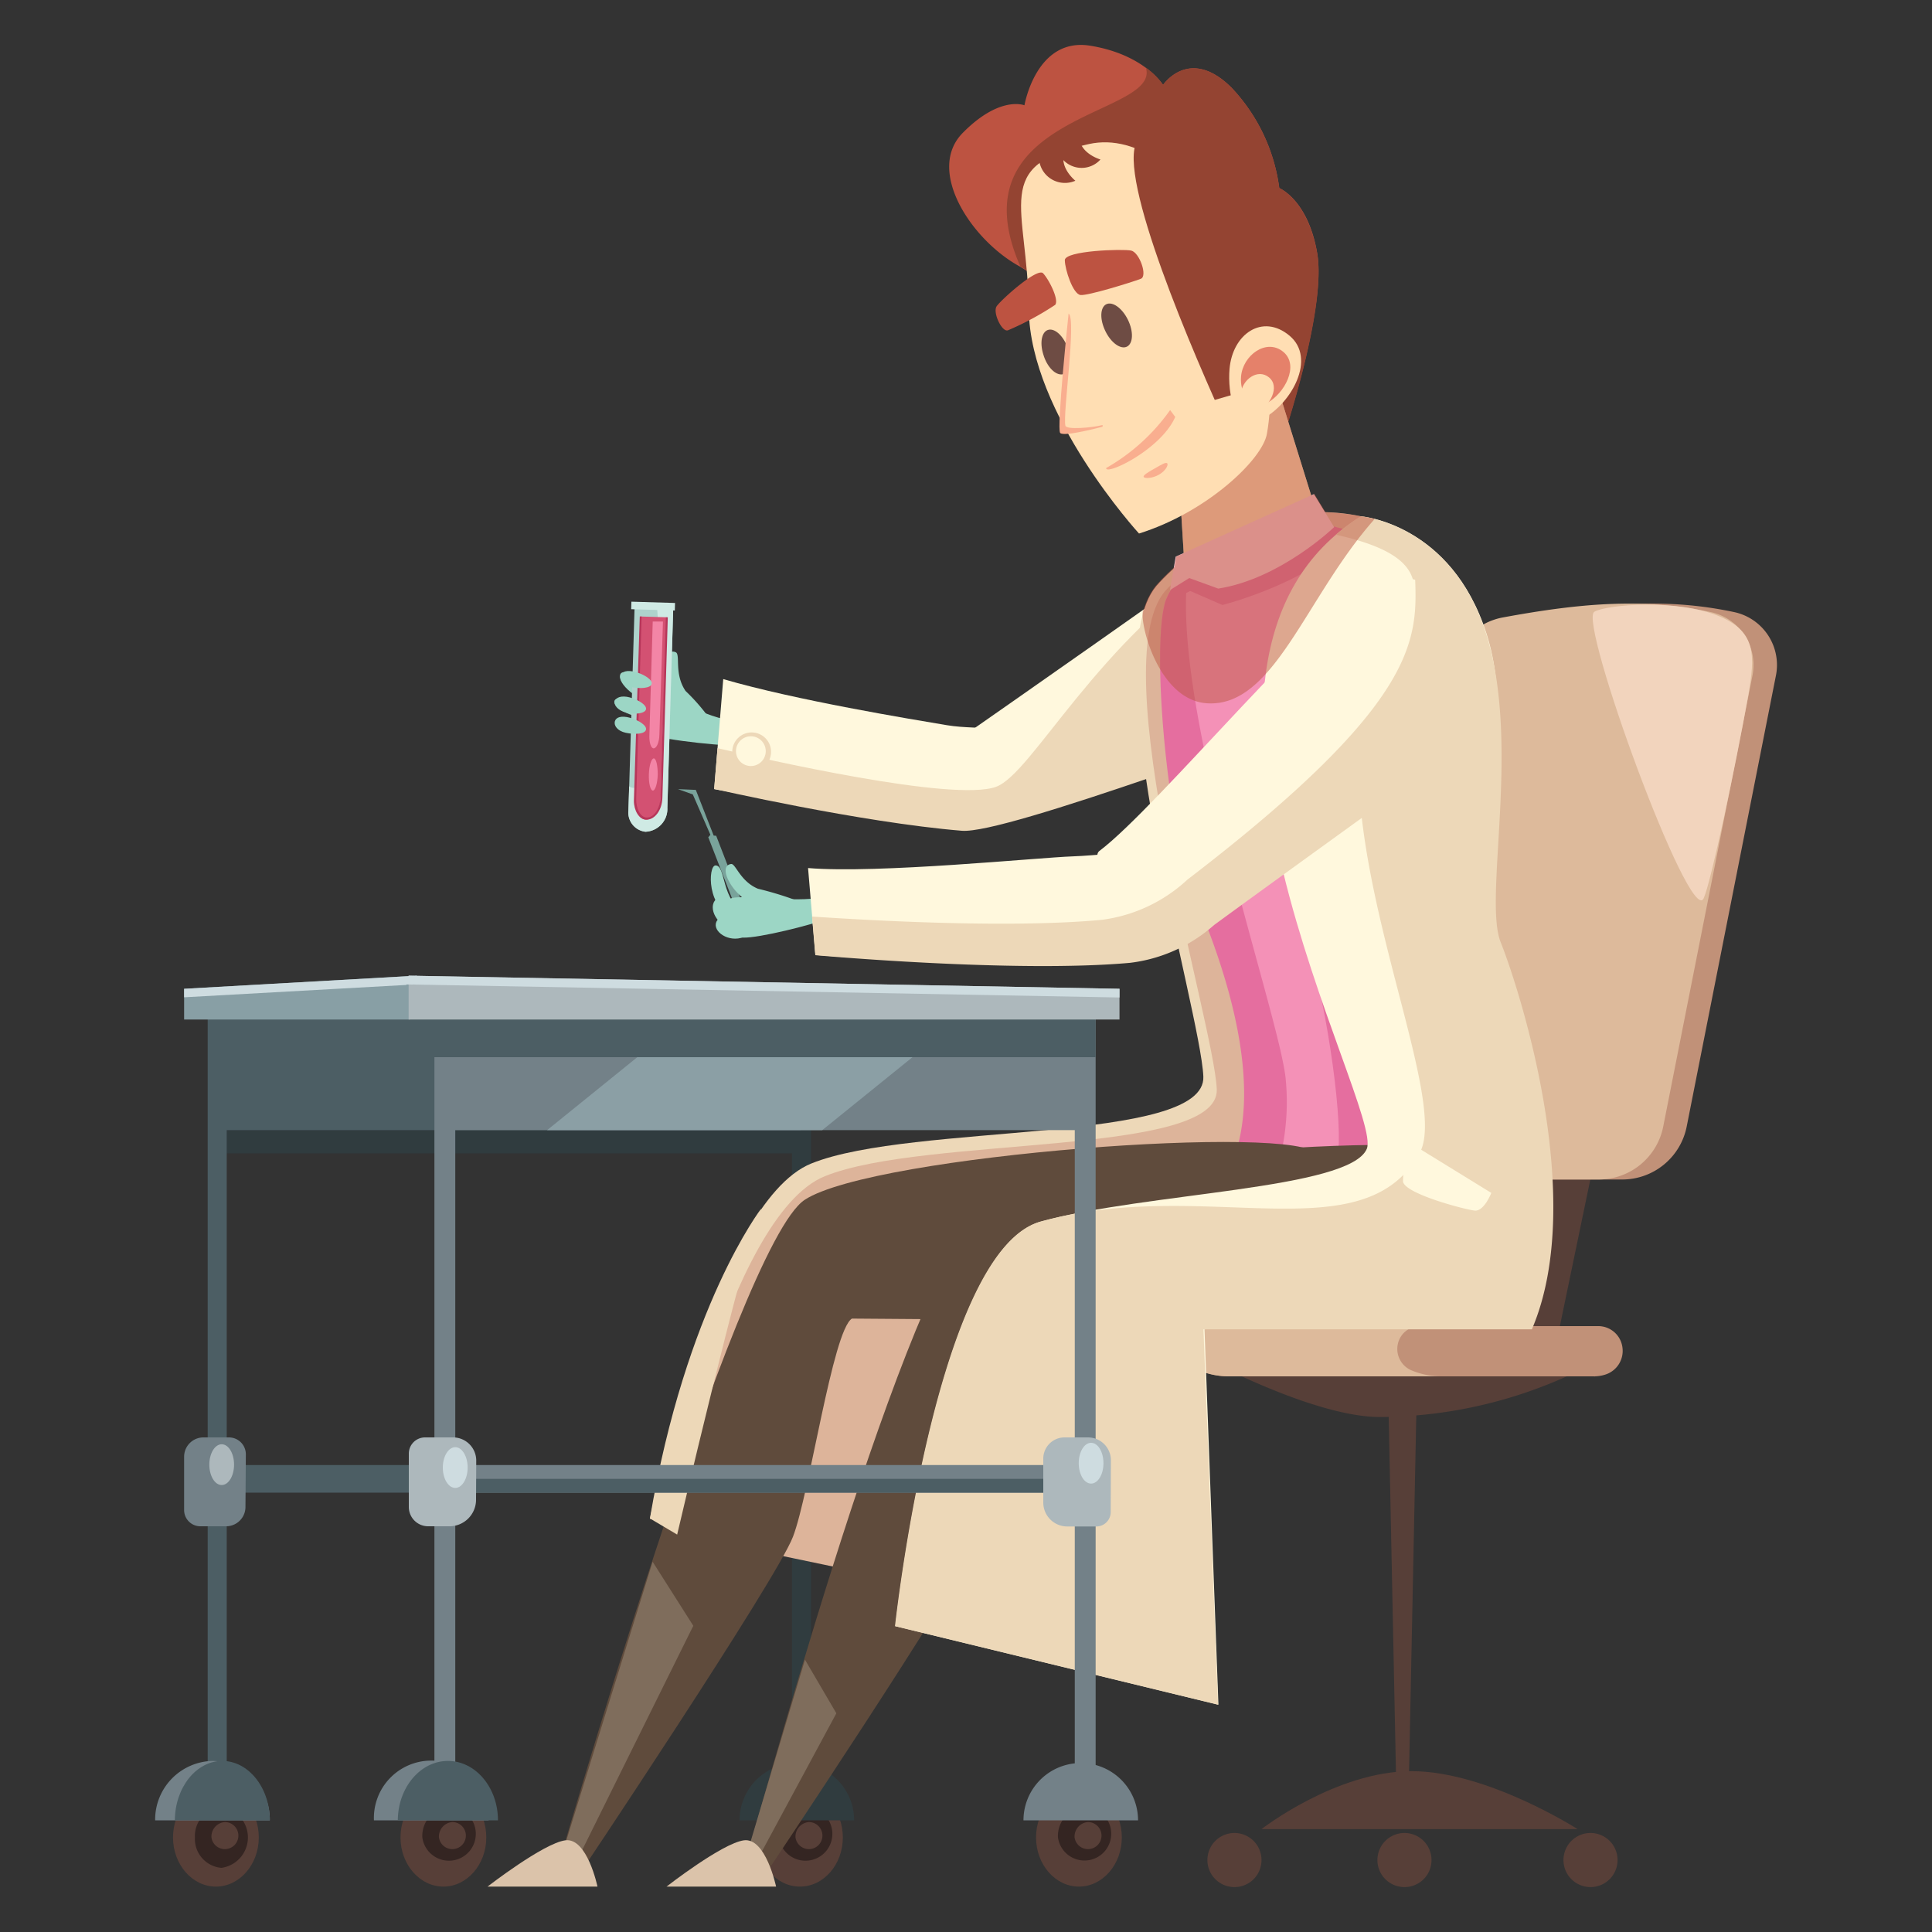 <svg xmlns="http://www.w3.org/2000/svg" viewBox="0 0 200 200"><rect x="0" y="0" width="200" height="200" fill="#333333" stroke="none"/><g style="isolation:isolate"><g id="e11b6140-7773-4d82-ad1d-197f41ec3cb7" data-name="Layer 1"><polygon points="165.68 117.04 160.31 117.04 155.79 138.76 161.17 138.76 165.68 117.04" style="fill:#573f38"></polygon><polygon points="76.54 94.96 77.39 94.92 74.14 86.52 73.88 86.5 72.03 81.77 70.18 81.69 71.72 82.24 73.54 86.42 73.32 86.67 76.54 94.96" style="fill:#79a39b"></polygon><path d="M76.27,96.13c-1.7.15-3-1.87-2.29-2.87s2.26.49,2.26.49Z" style="fill:#9cd6c5"></path><path d="M77,97c-1.59.62-3.28-.59-2.84-1.58s2.27-.29,2.27-.29Z" style="fill:#9cd6c5"></path><rect x="23.02" y="106.36" width="59.87" height="13.04" style="fill:#303c3f"></rect><rect x="21.5" y="103.42" width="1.97" height="80.99" style="fill:#4c5e64"></rect><rect x="81.99" y="103.42" width="1.97" height="79.36" style="fill:#303c3f"></rect><rect x="22.11" y="103.95" width="60.77" height="13.04" style="fill:#4c5e64"></rect><rect x="22.11" y="151.66" width="23.53" height="2.86" style="fill:#4c5e64"></rect><polygon points="43.13 101 19.06 102.36 19.06 105.54 43.13 105.54 43.13 101" style="fill:#889fa5"></polygon><path d="M25.45,150.55a1.75,1.75,0,0,0-1.76-1.75H21.06a2,2,0,0,0-2,2v5.55A1.68,1.68,0,0,0,20.74,158h2.67a2,2,0,0,0,2-2Z" style="fill:#738188"></path><rect x="79" y="148.8" width="6.38" height="9.22" style="fill:#adb8bc"></rect><path d="M78.36,190.21c0,2.81,2,5.09,4.45,5.09s4.44-2.28,4.44-5.09-2-5.09-4.44-5.09S78.36,187.4,78.36,190.21Z" style="fill:#573f38"></path><path d="M80.63,190.21a2.78,2.78,0,1,0,2.75-3.15A3,3,0,0,0,80.63,190.21Z" style="fill:#342522"></path><path d="M82.35,190.21a1.4,1.4,0,1,0,1.39-1.59A1.5,1.5,0,0,0,82.35,190.21Z" style="fill:#573f38"></path><path d="M107.25,190.21c0,2.81,2,5.09,4.44,5.09s4.44-2.28,4.44-5.09-2-5.09-4.44-5.09S107.25,187.4,107.25,190.21Z" style="fill:#573f38"></path><path d="M109.52,190.21a2.77,2.77,0,1,0,2.75-3.15A3,3,0,0,0,109.52,190.21Z" style="fill:#342522"></path><path d="M111.24,190.21a1.4,1.4,0,1,0,1.38-1.59A1.5,1.5,0,0,0,111.24,190.21Z" style="fill:#573f38"></path><path d="M41.46,190.21c0,2.81,2,5.09,4.44,5.09s4.44-2.28,4.44-5.09-2-5.09-4.44-5.09S41.46,187.4,41.46,190.21Z" style="fill:#573f38"></path><path d="M43.72,190.21a2.78,2.78,0,1,0,2.75-3.15A3,3,0,0,0,43.72,190.21Z" style="fill:#342522"></path><path d="M45.44,190.21a1.4,1.4,0,1,0,1.39-1.59A1.5,1.5,0,0,0,45.44,190.21Z" style="fill:#573f38"></path><path d="M17.91,190.21c0,2.81,2,5.09,4.44,5.09s4.44-2.28,4.44-5.09-2-5.09-4.44-5.09S17.91,187.4,17.91,190.21Z" style="fill:#573f38"></path><path d="M20.18,190.21a3,3,0,0,0,2.74,3.15,3.18,3.18,0,0,0,0-6.3A3,3,0,0,0,20.18,190.21Z" style="fill:#342522"></path><path d="M21.89,190.21a1.4,1.4,0,1,0,1.39-1.59A1.5,1.5,0,0,0,21.89,190.21Z" style="fill:#573f38"></path><path d="M88.42,188.44a5.93,5.93,0,1,0-11.86,0Z" style="fill:#303c3f"></path><path d="M130.59,192.55a2.8,2.8,0,1,0-2.8,2.8A2.79,2.79,0,0,0,130.59,192.55Z" style="fill:#573f38"></path><path d="M167.45,192.55a2.8,2.8,0,1,0-2.8,2.8A2.8,2.8,0,0,0,167.45,192.55Z" style="fill:#573f38"></path><path d="M148.19,192.55a2.8,2.8,0,1,0-2.8,2.8A2.79,2.79,0,0,0,148.19,192.55Z" style="fill:#573f38"></path><polygon points="143.73 145.24 144.54 184.97 145.83 185.2 146.64 145.24 143.73 145.24" style="fill:#573f38"></polygon><path d="M130.59,189.35h32.72s-9.35-6-17.19-6S130.59,189.35,130.59,189.35Z" style="fill:#573f38"></path><path d="M125.72,141.1H165a47.55,47.55,0,0,1-22.16,5.59C136.28,146.69,125.72,141.1,125.72,141.1Z" style="fill:#573f38"></path><path d="M174.62,116.55A6.8,6.8,0,0,1,168,122.1H149.07a5.92,5.92,0,0,1-4.64-2.26,6.23,6.23,0,0,1-1.2-5.11l9.49-45.61a6.61,6.61,0,0,1,5.22-5.19c8.56-1.6,14.86-2,21.61-.56A5.6,5.6,0,0,1,183.83,70Z" style="fill:#c19178"></path><path d="M166.2,142.29a2.57,2.57,0,0,0,1.75-2.83,2.52,2.52,0,0,0-2.48-2.18H125a2.32,2.32,0,0,0-2.26,1.87,2.39,2.39,0,0,0,1.32,2.67,8,8,0,0,0,3.33.66H165A3.84,3.84,0,0,0,166.2,142.29Z" style="fill:#c19178"></path><path d="M172.19,116.55a6.8,6.8,0,0,1-6.63,5.55H146.64a5.9,5.9,0,0,1-4.63-2.26,6.2,6.2,0,0,1-1.2-5.11l9.48-45.61a6.62,6.62,0,0,1,5.22-5.19c8.56-1.59,14.87-2,21.61-.56A5.6,5.6,0,0,1,181.4,70Z" style="fill:#ddba9b"></path><path d="M165,142.48h.12A.39.39,0,0,1,165,142.48Z" style="fill:#ddc99e"></path><path d="M122.7,139.15a2.34,2.34,0,0,1,2.27-1.87h22a2.34,2.34,0,0,0-2.27,1.87,2.4,2.4,0,0,0,1.33,2.67,8,8,0,0,0,3.32.66h-22a8,8,0,0,1-3.33-.66A2.4,2.4,0,0,1,122.7,139.15Z" style="fill:#ddba9b"></path><path d="M67.29,71.46c1-.33,4.8,2.61,8.44,3.13l.71,2.63c-2.89-.09-9.21-.79-9.62-1.45S66.3,71.79,67.29,71.46Z" style="fill:#9cd6c5"></path><path d="M68.49,71.37l-.63,1.38c-1.81-.1-4-2-3.65-2.93S67.28,71.11,68.49,71.37Z" style="fill:#9cd6c5"></path><path d="M68.08,73.15l-.47,1.18c-1.82.18-4.24-1-4-1.78S66.82,73.13,68.08,73.15Z" style="fill:#9cd6c5"></path><path d="M68.35,74.7,68,75.91c-1.84.4-4.39-.43-4.23-1.21S67.07,74.84,68.35,74.7Z" style="fill:#9cd6c5"></path><path d="M73.27,74.13a20.23,20.23,0,0,0-2.3-2.6c-1.2-1.76-.52-3.73-1-4-1.55-.71-1.21,3.82-.89,4.74S73.93,75.25,73.27,74.13Z" style="fill:#9cd6c5"></path><path d="M105.59,27.6c-5-2.71-9.78-9.93-5.93-13.84s6.39-2.86,6.39-2.86,1.2-7.07,6.8-6.17,7.55,4.06,7.55,4.06,2.73-4.06,7.1.3a18.66,18.66,0,0,1,4.93,10.38s3,1.21,3.93,6.77-3.31,18.35-3.31,18.35Z" style="fill:#bd5341"></path><path d="M136.36,26.24c-1-5.56-3.93-6.77-3.93-6.77A18.66,18.66,0,0,0,127.5,9.09c-4.37-4.36-7.1-.3-7.1-.3A7.36,7.36,0,0,0,118.62,7c1.59,5.08-20,4.6-13,20.57l27.46,17S137.32,31.81,136.36,26.24Z" style="fill:#944432"></path><path d="M140.89,53.45a20.2,20.2,0,0,0-9.24.21l3.82,4.72,5.22.5Z" style="fill:#ddb49a"></path><path d="M98.69,76.91c4.85-3.37,25.38-17.76,27-19L142.93,72.4c-6.8,2-36.79,12.15-39,11.95S95.72,79,98.69,76.91Z" style="fill:#fff8dd"></path><path d="M99.24,85.32c4.18.36,11-1.88,8.18-7.47-1.6-3.17-5.79-2.17-9.41-2.78S82.4,72.5,74.87,70.3l-.94,11.39S88.73,84.43,99.24,85.32Z" style="fill:#fff8dd"></path><path d="M127.41,57.36c-13.94,9-20.51,22.7-24.3,24.09-4.41,1.61-24.08-2.89-28.83-4l-.35,4.22S89.05,85.13,99.56,86c4.57.39,33.4-10.64,43.37-13.62Z" style="fill:#edd8b8"></path><path d="M96,163.22l-28.72-6S73.84,124.52,84,120.44c10.45-4.22,40.88-2,40.57-9s-11.35-43.06-4.87-50.77c1.61-1.9,6.83-6.37,7.69-5.57C135.59,62.84,138,124.2,138,124.2L106.7,136.4Z" style="fill:#edd8b8"></path><path d="M97.44,164.51l-28.72-6s6.55-32.67,16.67-36.75c10.44-4.22,40.87-2,40.57-9s-11.84-43.86-5.36-51.56c1.61-1.91,7.31-5.58,8.17-4.78,8.25,7.78,10.69,69.14,10.69,69.14l-31.33,12.2Z" style="fill:#ddb49a"></path><path d="M123.92,92.12c-2.56-6.38-4.82-24.85-3.31-29.83.85-2.8,7.07-7.83,13.46-8A18.91,18.91,0,0,1,148.66,61c7.77,8.55,3.52,26.08,4.38,32.14,1.44,10.12,9.21,30.36,2.94,40l-30-9.87C134,113.45,125,94.74,123.92,92.12Z" style="fill:#f491b7"></path><path d="M120.74,62.42l2.47-1.24,3.34,1.45S136.81,60,140,55l-4.63-1.19L122,59.14Z" style="fill:#e56e9f"></path><path d="M133.11,111.88C132.67,105.64,121,72.86,123,59a7.68,7.68,0,0,0-2.35,3.25c-1.51,5,.26,23.65,2.82,30,1,2.62,9.68,21.29,2.5,30.94l4.51,1.48.3,0A24.27,24.27,0,0,0,133.11,111.88Z" style="fill:#e56e9f"></path><path d="M83.31,124.2c7.13-4.68,51.47-7.91,53-4.68,7.48,16-5.23,17.3-5.23,17.3l-42.89-.32c-2,1.26-4.38,18.09-6.1,22.58s-22.55,35.6-22.55,35.6H57.34S76.18,128.87,83.31,124.2Z" style="fill:#5f4b3c"></path><polygon points="71.77 168.3 67.56 161.67 57.34 194.68 58.67 194.74 71.77 168.3" style="fill:#7f6d5c"></polygon><path d="M138.45,119.8c.64-3.13-.86-14.71-3.23-22.87,0,0,9.32,17.62,8.67,22.79S138.45,119.8,138.45,119.8Z" style="fill:#e56e9f"></path><path d="M102.57,124.2c7.13-4.68,48.09-7.39,51.33-4.49,10.1,9,1.48,17-3.63,17-8.32,0-43.6,1.18-43.6,1.18-2,1.26-3.62,16.73-5.33,21.22s-22.56,35.6-22.56,35.6H76.61C80.45,181.24,94.69,129.37,102.57,124.2Z" style="fill:#5f4b3c"></path><path d="M136.89,55,132.13,39.7l-10.45,3.69,1,16.21C128.76,58.54,133.27,58.3,136.89,55Z" style="fill:#ffdeb3"></path><path d="M50.47,195.3H61.85s-1.06-5.11-3.34-4.79S50.47,195.3,50.47,195.3Z" style="fill:#dbc3aa"></path><path d="M75.54,93.07c.76-.6,6.49.47,9.82-.21L85,95.34c-2.55.82-7.95,2.08-8.51,1.63S74.78,93.67,75.54,93.07Z" style="fill:#9cd6c5"></path><path d="M77.24,94.57l-1.18.37c-2.92-.79-2.77-5.32-2-5.35C75.19,89.55,74.59,93.31,77.24,94.57Z" style="fill:#9cd6c5"></path><path d="M82.36,93.18A35.23,35.23,0,0,0,78.46,92c-1.84-.76-2.31-2.63-2.78-2.56-1.57.24.42,3.62,2.53,4.23C79.06,93.91,83.45,93.71,82.36,93.18Z" style="fill:#9cd6c5"></path><path d="M126.13,176.47l-33.44-8.13s4.22-38.87,15.06-41.88,31.94-3.31,33.74-7.53-24.7-50.41-.6-65.48c0,0,9.34.71,13,12.16s-2.45,27.55-.64,32.07,9.17,24.72,3.44,38.28l-32,1.65Z" style="fill:#fff8dd"></path><path d="M155.35,97.54c-1.81-4.52,2.11-20.49-1.5-31.93s-13-12.16-13-12.16a23.1,23.1,0,0,0-2.57,1.9c17.26,3.84,1.58,11.71,2.42,26.21.87,15.1,9,33,6.24,37.84-5.91,10.49-22.31,2.36-39.23,7.06-10.84,3-15.06,41.88-15.06,41.88l33.44,8.13-1.51-38.86h34C164.39,124.05,157.16,102.06,155.35,97.54Z" style="fill:#edd8b8"></path><path d="M123.45,96.79c4.4-3.17,24.22-18,25.71-19.19,7.93-6.14,1.23-20.45-6.46-17.42-5.53,2.19-22.78,23.31-28.89,27.91C112.12,89.36,120.74,98.74,123.45,96.79Z" style="fill:#fff8dd"></path><path d="M116.53,99.41c4.18-.37,12.19-4.14,10.2-9.25-1.29-3.32-11-1.67-15.66-1.51-3.69.13-20.19,1.81-27.42,1.21l.76,9S104.58,100.49,116.53,99.41Z" style="fill:#fff8dd"></path><path d="M67.28,157.19l2.82,1.67s6.56-28.06,8.71-33.76C78.81,125.1,71,135.2,67.28,157.19Z" style="fill:#edd8b8"></path><polygon points="86.58 177.36 83.33 171.81 77.59 191.01 78.45 192.44 86.58 177.36" style="fill:#7f6d5c"></polygon><path d="M69,195.3H80.34s-1.07-5.11-3.34-4.79S69,195.3,69,195.3Z" style="fill:#dbc3aa"></path><path d="M146.44,58c.07,7.17,2.59,13.05-23.52,33.06a16,16,0,0,1-8.86,4.16c-9.46.89-23.94.07-30-.34l.34,4s20.65,1.87,32.6.79a16,16,0,0,0,8.68-3.91c6.45-4.73,23.09-16.69,24.44-17.74C154.64,74.55,154.82,64.14,146.44,58Z" style="fill:#edd8b8"></path><path d="M123.11,59.84l3,1.09c6.44-1,12-6.36,12-6.36l-2.09-3.42-14.31,6.47-.6,3.47h0Z" style="fill:#facad3"></path><path d="M124.91,72.8c7,.5,10.21-11,17.4-19.08a10.2,10.2,0,0,0-1.42-.27,22.37,22.37,0,0,0-3.67-.42l-1.15-1.88-.33.15-3.61-11.6-10.45,3.69.85,13.88-.77.35-.18,1.08a23.13,23.13,0,0,0-1.93,1.93,7.14,7.14,0,0,0-1.24,2.45C117.74,63.55,119.61,72.42,124.91,72.8Z" style="fill:#bd5643;mix-blend-mode:multiply;opacity:0.5"></path><path d="M131.15,44.91c-.47,2.68-6.25,8.14-13.24,10.32,0,0-11.28-12.32-11.41-23.19s-3.92-14.9,6.23-17.13S133.49,31.81,131.15,44.91Z" style="fill:#ffdeb3"></path><path d="M118.1,28.86c.72-.28-.14-2.73-1-2.92s-6.89,0-6.87,1,.85,3.52,1.63,3.6S117.16,29.22,118.1,28.86Z" style="fill:#bd5341"></path><path d="M104.35,34.19c-.61.25-1.61-1.83-1.18-2.48s4.21-4.05,4.81-3.42,1.68,2.75,1.25,3.27A30.27,30.27,0,0,1,104.35,34.19Z" style="fill:#bd5341"></path><path d="M119,14c-4.83-.5,2.07,16.85,6.75,27.4l7.51-2.18S132.59,15.4,119,14Z" style="fill:#944432"></path><path d="M127.28,38.2c.3-3.62,3.41-5.79,6.21-3.45s.22,7-2.75,8.59S127.07,40.71,127.28,38.2Z" style="fill:#ffdeb3"></path><path d="M128.47,39c.18-2.24,2.63-4,4.36-2.59s.14,4.36-1.7,5.32S128.34,40.52,128.47,39Z" style="fill:#e5816a"></path><path d="M128.44,40.8c.13-1.5,1.76-2.7,2.93-1.73s.09,2.91-1.14,3.56S128.36,41.83,128.44,40.8Z" style="fill:#ffdeb3"></path><path d="M107.57,15.92l4.18-1.72c-3.49,2.05-.43,4.51-.43,4.51A2.69,2.69,0,0,1,107.57,15.92Z" style="fill:#944432"></path><path d="M109.44,15.44l3-3.33c-2.25,3.35,1.48,4.4,1.48,4.4A2.62,2.62,0,0,1,109.44,15.44Z" style="fill:#944432"></path><path d="M118.4,49.38c-.11-.18.49-.52,1.16-.9s1.16-.69,1.28-.5-.2.78-.87,1.16S118.52,49.56,118.4,49.38Z" style="fill:#f9ae8f"></path><path d="M114.33,34.06c-.53-1.24-.39-2.41.31-2.61s1.69.63,2.22,1.87.38,2.41-.32,2.61S114.85,35.3,114.33,34.06Z" style="fill:#6e4c44"></path><path d="M108,36.68c-.4-1.28-.14-2.42.58-2.55s1.63.8,2,2.07.14,2.42-.58,2.55S108.38,38,108,36.68Z" style="fill:#6e4c44"></path><path d="M114.65,43.92s-4.06,1.1-4.4.65.81-12.35.81-12.35Z" style="fill:#ffdeb3"></path><path d="M110.62,32.46c.84.54-.62,10.38-.33,11.61.1.43,2.69.22,3.85-.07l0,.17s-4,1.09-4.39.65S110.62,32.46,110.62,32.46Z" style="fill:#f9ae8f"></path><circle cx="77.81" cy="77.83" r="2.01" style="fill:#edd8b8"></circle><path d="M76.19,77.76a1.54,1.54,0,1,0,1.54-1.54A1.54,1.54,0,0,0,76.19,77.76Z" style="fill:#fff8dd"></path><path d="M146,118.33l8.38,5.16s-.75,1.93-1.72,1.83-7.2-1.72-7.42-3A11.67,11.67,0,0,1,146,118.33Z" style="fill:#fff8dd"></path><path d="M121.13,42.45a20.57,20.57,0,0,1-6.62,6c-.07.82,5.67-1.9,7.15-5.29Z" style="fill:#f9ae8f"></path><rect x="44.97" y="103.42" width="2.16" height="80.99" style="fill:#738188"></rect><rect x="111.26" y="103.42" width="2.16" height="79.36" style="fill:#738188"></rect><rect x="45.65" y="103.95" width="66.59" height="13.04" style="fill:#738188"></rect><polygon points="101.25 103.95 72.76 103.95 56.64 116.99 85.12 116.99 101.25 103.95" style="fill:#8b9fa5"></polygon><rect x="42.44" y="103.77" width="70.98" height="5.67" style="fill:#4c5e64"></rect><rect x="45.65" y="151.66" width="66.59" height="2.86" style="fill:#738188"></rect><rect x="45.65" y="153.09" width="66.59" height="1.43" style="fill:#4c5e64"></rect><polygon points="115.89 102.36 42.3 101 42.3 105.54 115.89 105.54 115.89 102.36" style="fill:#adb8bc"></polygon><path d="M49.3,151.2a2.4,2.4,0,0,0-2.41-2.4H44a1.68,1.68,0,0,0-1.68,1.67V156a2,2,0,0,0,2,2h2.21a2.75,2.75,0,0,0,2.75-2.74Z" style="fill:#adb8bc"></path><path d="M115,151.18a2.37,2.37,0,0,0-2.38-2.38h-2.41A2.2,2.2,0,0,0,108,151v4.53a2.48,2.48,0,0,0,2.49,2.49h3a1.49,1.49,0,0,0,1.49-1.49Z" style="fill:#adb8bc"></path><polygon points="42.07 101.96 42.07 101.91 42.7 101.92 42.9 101.91 42.9 101.92 115.89 103.26 115.89 102.36 43.13 101.02 43.13 101 42.93 101.02 42.3 101 42.3 101.05 19.06 102.36 19.06 103.24 42.07 101.96" style="fill:#cedce0"></polygon><path d="M48.41,151.92c0-1.17-.58-2.11-1.28-2.11s-1.29.94-1.29,2.11.58,2.11,1.29,2.11S48.41,153.08,48.41,151.92Z" style="fill:#cedce0"></path><path d="M114.23,151.47c0-1.17-.57-2.11-1.28-2.11s-1.28.94-1.28,2.11.57,2.11,1.28,2.11S114.23,152.63,114.23,151.47Z" style="fill:#cedce0"></path><path d="M24.23,151.62c0-1.17-.57-2.11-1.28-2.11s-1.28.94-1.28,2.11.57,2.11,1.28,2.11S24.23,152.78,24.23,151.62Z" style="fill:#adb8bc"></path><path d="M176.36,93c-1.41,3-13-28.67-11.32-29.67,1.29-.75,8.65-1.37,13,.49,3.73,1.59,3.67,4,2.94,8.16C179.67,79.32,177.12,91.34,176.36,93Z" style="fill:#f2d4bd"></path><path d="M50.58,188.44a5.94,5.94,0,1,0-11.87,0Z" style="fill:#738188"></path><path d="M51.55,188.44c0-3.4-2.33-6.15-5.18-6.15s-5.17,2.75-5.19,6.15Z" style="fill:#4c5e64"></path><path d="M117.81,188.44a5.93,5.93,0,1,0-11.86,0Z" style="fill:#738188"></path><path d="M27.93,188.44A6.07,6.07,0,0,0,22,182.29a6.08,6.08,0,0,0-5.94,6.15Z" style="fill:#738188"></path><path d="M69.7,62.66l-4-.11-.64,21.36a2,2,0,0,0,1.74,2.19h.07a2.37,2.37,0,0,0,2.22-2.48Z" style="fill:#aed3cc"></path><path d="M68,62.61a60.75,60.75,0,0,1,.13,7.6c-.27,9.33-1.31,11.39-2.51,11.35a.82.82,0,0,1-.49-.16l-.08,2.51a2,2,0,0,0,1.74,2.19h.07a2.37,2.37,0,0,0,2.22-2.48l.62-21Z" style="fill:#cfeae4"></path><path d="M69,63.9l-2.72-.08-.57,19.09c0,1,.49,1.92,1.16,1.94h0c.8,0,1.49-1,1.52-2.23Z" style="fill:#d35172"></path><path d="M68.63,64.34l-1.06,0-.35,11.93c0,.65.18,1.19.44,1.2h0c.31,0,.58-.62.6-1.4Z" style="fill:#f385a6"></path><path d="M68.09,80.19c0-.92-.16-1.68-.41-1.68s-.48.73-.51,1.65.16,1.67.41,1.68S68.06,81.11,68.09,80.19Z" style="fill:#f385a6"></path><path d="M68.93,63.9l-.55,18.49c0,1.26-.67,2.27-1.43,2.24h0c-.63,0-1.12-.89-1.09-1.95l.56-18.86h-.19L65.62,82.9c0,1,.53,1.93,1.26,1.95h.06c.86,0,1.59-1,1.63-2.23l.56-18.72Z" style="fill:#b7365a"></path><rect x="67.21" y="60.47" width="0.78" height="4.52" transform="translate(2.89 128.44) rotate(-88.29)" style="fill:#cfeae4"></rect><path d="M67.46,70.81c.12-.43-.77-1-1.66-1.24s-1.44-.06-1.56.37.25,1,1.14,1.19S67.35,71.24,67.46,70.81Z" style="fill:#9cd6c5"></path><path d="M66.87,73.44c.12-.43-.77-1-1.66-1.24s-1.44,0-1.56.38.25.94,1.14,1.18S66.76,73.87,66.87,73.44Z" style="fill:#9cd6c5"></path><path d="M66.87,75.54c.12-.43-.77-1-1.66-1.24s-1.44-.06-1.56.37.25,1,1.14,1.19S66.76,76,66.87,75.54Z" style="fill:#9cd6c5"></path><path d="M27.93,188.44c0-3.4-2.22-6.15-4.92-6.15s-4.89,2.75-4.91,6.15Z" style="fill:#4c5e64"></path></g></g></svg>